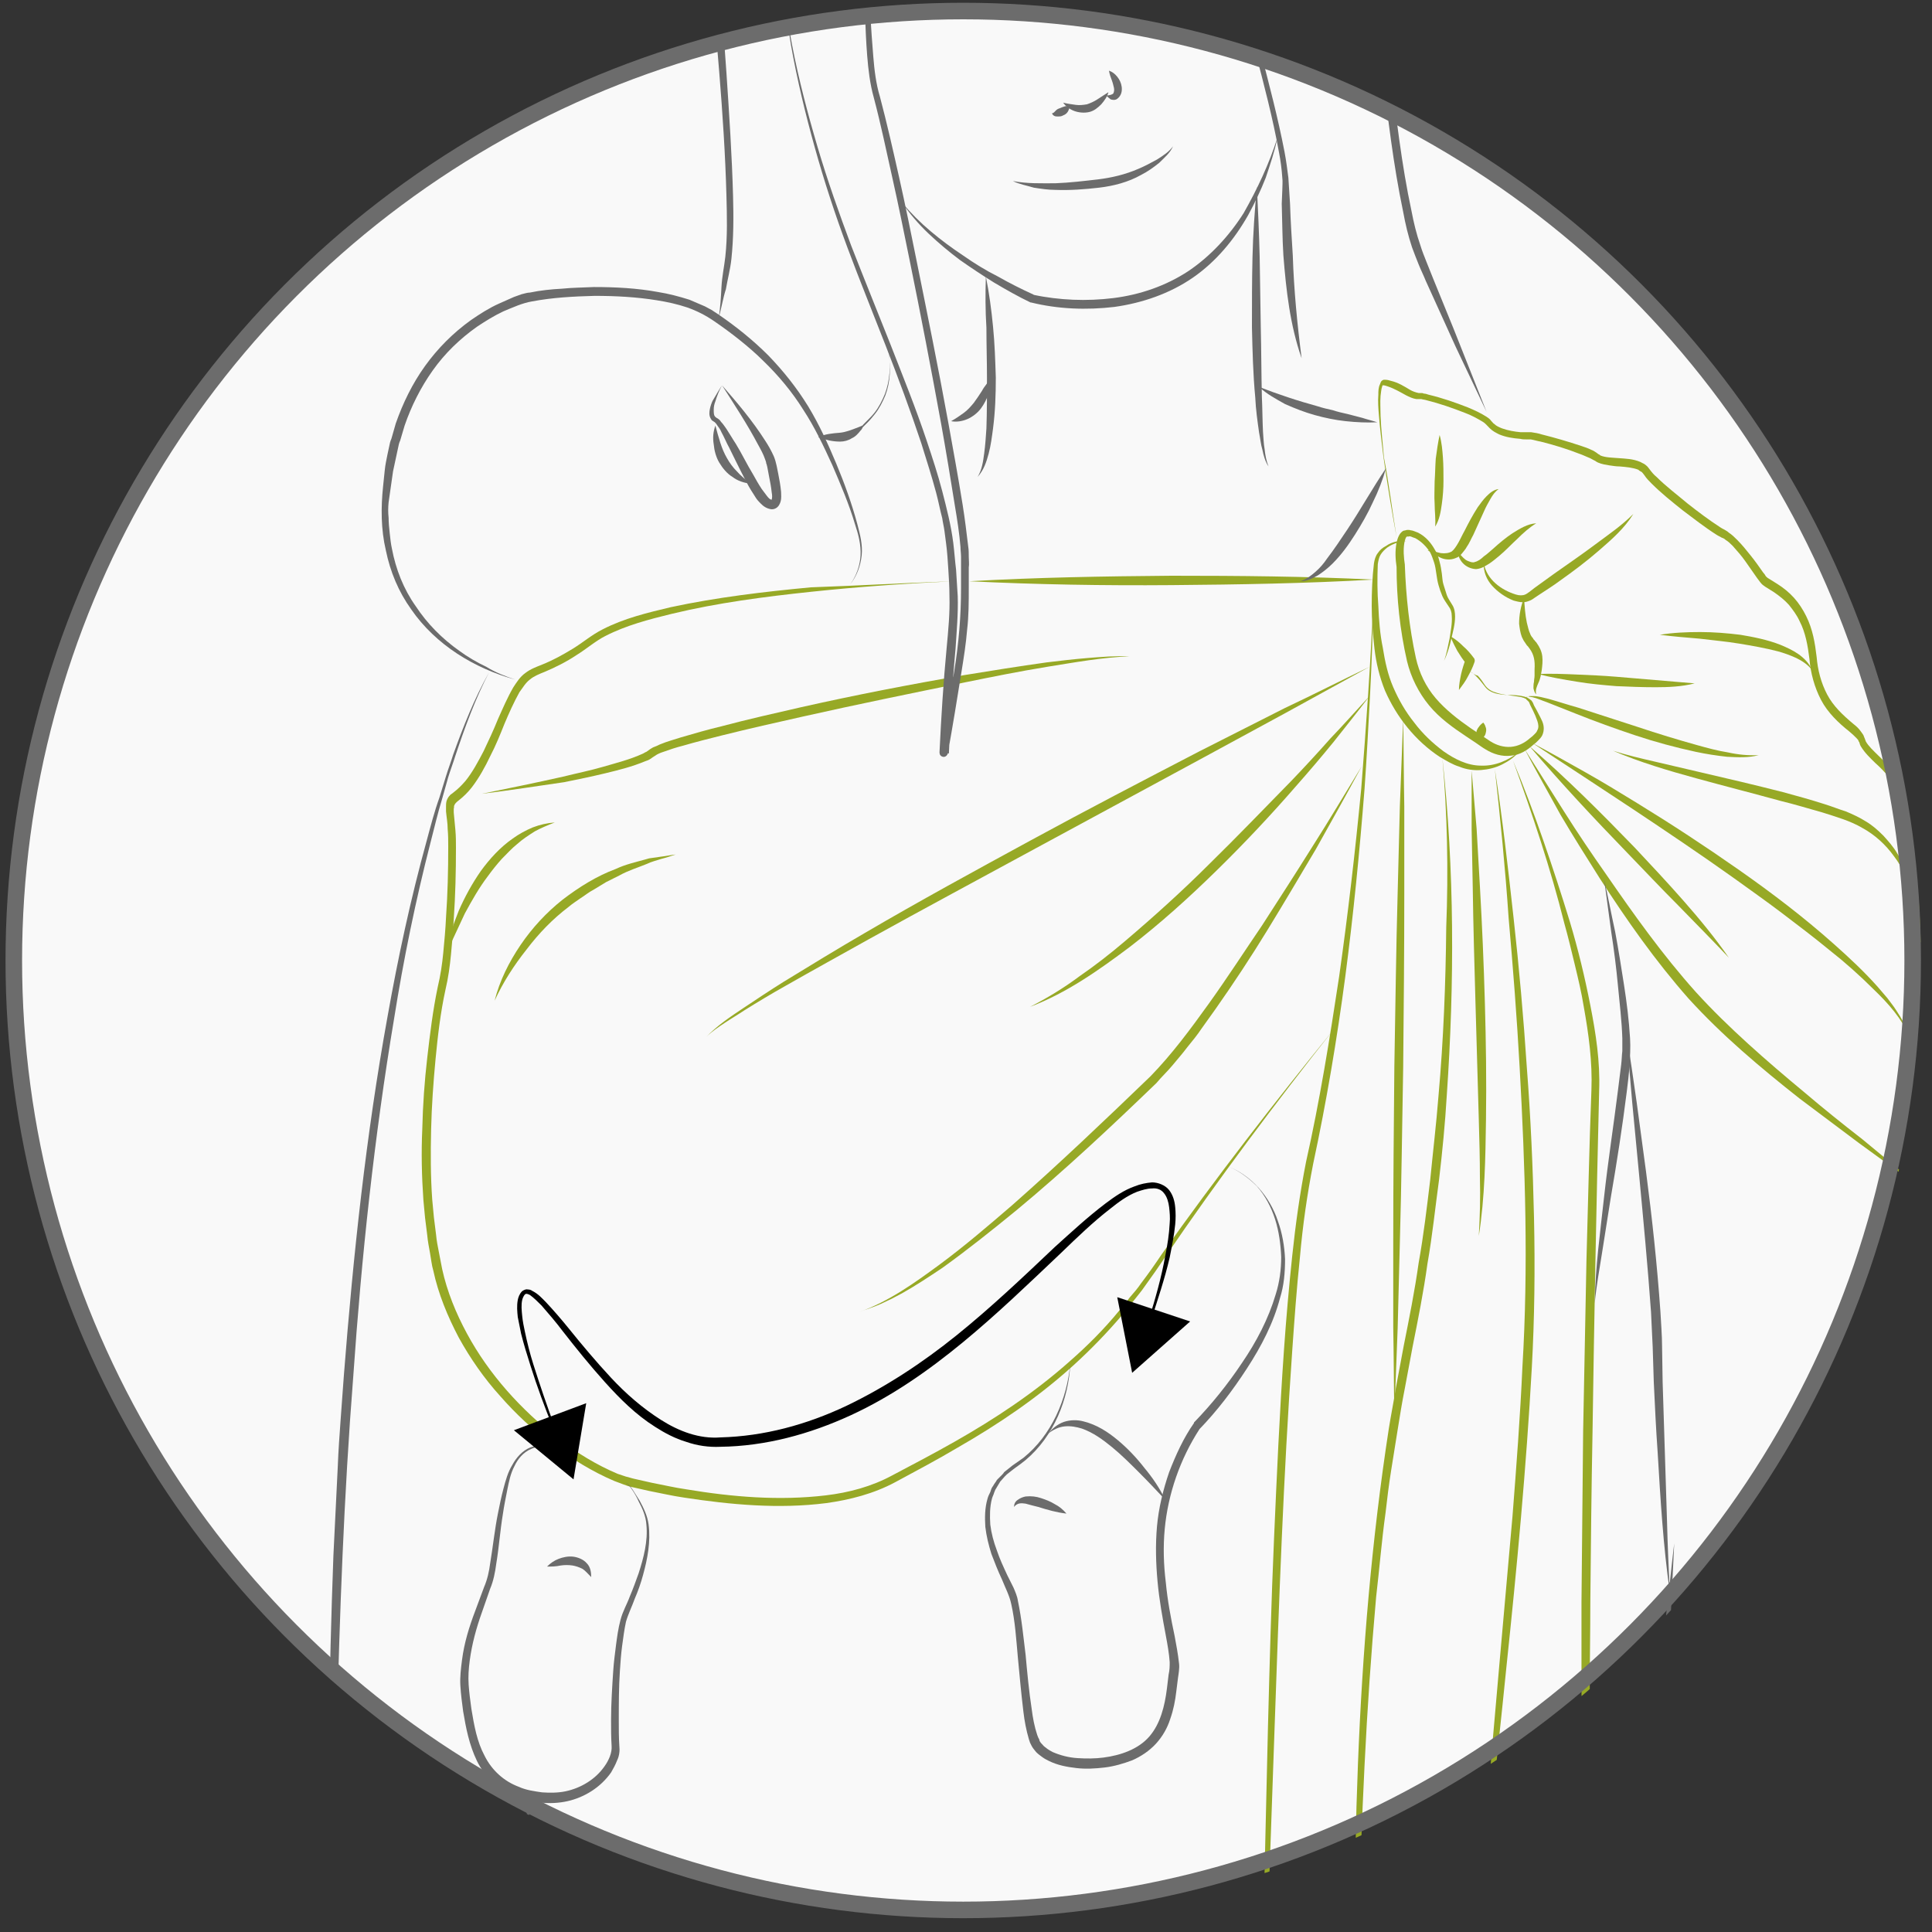 <svg enable-background="new 0 0 350 350" viewBox="0 0 350 350" xmlns="http://www.w3.org/2000/svg" xmlns:xlink="http://www.w3.org/1999/xlink"><rect x="0" y="0" width="350" height="350" fill="#333333" stroke="none"/><clipPath id="a"><circle cx="175" cy="175" r="173"/></clipPath><clipPath id="b"><circle cx="175" cy="175" r="173"/></clipPath><clipPath id="c"><circle cx="175" cy="175" r="173"/></clipPath><clipPath id="d"><circle cx="175" cy="175" r="173"/></clipPath><clipPath id="e"><circle cx="175" cy="175" r="173"/></clipPath><clipPath id="f"><circle cx="175" cy="175" r="173"/></clipPath><clipPath id="g"><circle cx="175" cy="175" r="173"/></clipPath><clipPath id="h"><circle cx="175" cy="175" r="173"/></clipPath><clipPath id="i"><circle cx="175" cy="175" r="173"/></clipPath><clipPath id="j"><circle cx="175" cy="175" r="173"/></clipPath><clipPath id="k"><circle cx="175" cy="175" r="173"/></clipPath><clipPath id="l"><circle cx="175" cy="175" r="173"/></clipPath><clipPath id="m"><circle cx="175" cy="175" r="173"/></clipPath><clipPath id="n"><circle cx="175" cy="175" r="173"/></clipPath><clipPath id="o"><circle cx="175" cy="175" r="173"/></clipPath><clipPath id="p"><circle cx="175" cy="175" r="173"/></clipPath><clipPath id="q"><circle cx="175" cy="175" r="173"/></clipPath><clipPath id="r"><circle cx="175" cy="175" r="173"/></clipPath><clipPath id="s"><circle cx="175" cy="175" r="173"/></clipPath><clipPath id="t"><circle cx="175" cy="175" r="173"/></clipPath><clipPath id="u"><circle cx="175" cy="175" r="173"/></clipPath><clipPath id="v"><circle cx="175" cy="175" r="173"/></clipPath><clipPath id="w"><circle cx="200.8" cy="178.1" r="173"/></clipPath><clipPath id="x"><circle cx="199.3" cy="172.8" r="173"/></clipPath><clipPath id="y"><circle cx="175" cy="175" r="173"/></clipPath><clipPath id="z"><circle cx="175" cy="175" r="173"/></clipPath><clipPath id="A"><circle cx="175" cy="175" r="173"/></clipPath><clipPath id="B"><circle cx="175" cy="175" r="173"/></clipPath><clipPath id="C"><circle cx="175" cy="175" r="173"/></clipPath><clipPath id="D"><circle cx="175" cy="175" r="173"/></clipPath><clipPath id="E"><circle cx="175" cy="175" r="173"/></clipPath><clipPath id="F"><circle cx="175" cy="175" r="173"/></clipPath><clipPath id="G"><circle cx="175" cy="175" r="173"/></clipPath><clipPath id="H"><circle cx="175" cy="175" r="173"/></clipPath><clipPath id="I"><circle cx="175" cy="175" r="173"/></clipPath><clipPath id="J"><circle cx="175" cy="175" r="173"/></clipPath><clipPath id="K"><circle cx="175" cy="175" r="173"/></clipPath><clipPath id="L"><circle cx="175" cy="175" r="173"/></clipPath><clipPath id="M"><circle cx="175" cy="175" r="173"/></clipPath><clipPath id="N"><circle cx="175" cy="175" r="173"/></clipPath><clipPath id="O"><circle cx="175" cy="175" r="173"/></clipPath><clipPath id="P"><circle cx="175" cy="175" r="173"/></clipPath><clipPath id="Q"><circle cx="175" cy="175" r="173"/></clipPath><clipPath id="R"><circle cx="175" cy="175" r="173"/></clipPath><clipPath id="S"><circle cx="175" cy="175" r="173"/></clipPath><clipPath id="T"><circle cx="175" cy="175" r="173"/></clipPath><clipPath id="U"><circle cx="175" cy="175" r="173"/></clipPath><clipPath id="V"><circle cx="175" cy="175" r="173"/></clipPath><clipPath id="W"><circle cx="175" cy="175" r="173"/></clipPath><clipPath id="X"><circle cx="175" cy="175" r="173"/></clipPath><clipPath id="Y"><circle cx="175" cy="175" r="173"/></clipPath><clipPath id="Z"><circle cx="175" cy="175" r="173"/></clipPath><clipPath id="aa"><circle cx="175" cy="175" r="173"/></clipPath><clipPath id="ab"><circle cx="175" cy="175" r="173"/></clipPath><clipPath id="ac"><circle cx="175" cy="175" r="173"/></clipPath><clipPath id="ad"><circle cx="175" cy="175" r="173"/></clipPath><clipPath id="ae"><circle cx="175" cy="175" r="173"/></clipPath><clipPath id="af"><circle cx="175" cy="175" r="173"/></clipPath><clipPath id="ag"><circle cx="175" cy="175" r="173"/></clipPath><clipPath id="ah"><circle cx="175" cy="175" r="173"/></clipPath><clipPath id="ai"><circle cx="175" cy="175" r="173"/></clipPath><clipPath id="aj"><circle cx="175" cy="175" r="173"/></clipPath><clipPath id="ak"><circle cx="175" cy="175" r="173"/></clipPath><clipPath id="al"><circle cx="175" cy="175" r="173"/></clipPath><clipPath id="am"><circle cx="175" cy="175" r="173"/></clipPath><clipPath id="an"><circle cx="175" cy="175" r="173"/></clipPath><clipPath id="ao"><circle cx="175" cy="175" r="173"/></clipPath><clipPath id="ap"><circle cx="175" cy="175" r="173"/></clipPath><clipPath id="aq"><circle cx="175" cy="175" r="173"/></clipPath><clipPath id="ar"><circle cx="175" cy="175" r="173"/></clipPath><clipPath id="as"><circle cx="175" cy="175" r="173"/></clipPath><clipPath id="at"><circle cx="175" cy="175" r="173"/></clipPath><circle cx="174" cy="174.3" fill="#f9f9f9" r="171.7"/><g clip-path="url(#a)"><path d="m87.3 143.8c4.9-1 9.8-2 14.7-3.1 2.4-.6 4.9-1.1 7.3-1.8s4.8-1.3 7-2.3c.3-.1.5-.3.8-.4.3-.2.4-.3.7-.5l.5-.3.5-.2c.3-.1.6-.3.9-.4 1.2-.5 2.4-.8 3.6-1.2 2.4-.7 4.8-1.4 7.3-2 4.9-1.3 9.8-2.4 14.6-3.5 9.8-2.2 19.6-4.1 29.5-5.8 4.9-.8 9.9-1.6 14.9-2.3 2.5-.3 5-.6 7.5-.8s5-.4 7.5-.3c-5 .2-9.9 1.1-14.9 1.9-4.9.8-9.9 1.8-14.8 2.8-9.8 2-19.6 4-29.4 6.2-4.9 1.1-9.8 2.2-14.6 3.4-2.4.6-4.8 1.2-7.2 1.9-1.2.3-2.4.7-3.5 1.1-.3.1-.6.2-.8.3l-.4.2-.3.2c-.2.1-.6.4-.9.6s-.6.3-.9.4c-2.4 1-4.8 1.6-7.3 2.2s-4.9 1.1-7.4 1.6c-4.9.7-9.9 1.5-14.9 2.1z" fill="#97a926"/></g><g clip-path="url(#b)"><path d="m178.2-4.7c-1.5-1.2-3.2-2.1-5-2.6-.9-.2-1.8-.3-2.7-.3s-1.8.1-2.7.3c-1.8.4-3.4 1.1-4.7 2.4s-2.1 3-2.6 4.8c-.1-1.9.5-4 1.8-5.6s3.3-2.6 5.2-3.1c1-.2 2-.3 3-.3 1 .1 2 .3 3 .6 2 .9 3.6 2.2 4.7 3.8z" fill="#6c6c6c"/></g><g clip-path="url(#c)"><path d="m165.1-.2c-.6-.1-1.2-.6-1.5-1.1-.3-.6-.5-1.1-.6-1.7-.1-.7 0-1.3.2-1.9s.5-1.1 1-1.5c.1.6.1 1.2.1 1.7s.1 1 .1 1.5l.3 1.5c.1.4.2.9.4 1.5z" fill="#6c6c6c"/></g><g clip-path="url(#d)"><path d="m170.8-8.2c.7.4 1.4 1 1.8 1.8.4.9.5 1.7.6 2.6v1.3s-.1.9-.3 1.4c-.1.2-.1.3-.3.5-.1.1-.1.2-.3.2-.1 0-.1.1-.2.1h-.1l-.6.1-1.2.2c-1.7.3-3.3.4-5 .5-.8.1-1.7.1-2.5.1h-.7c-.3 0-.5-.2-.7-.3-.3-.3-.6-.7-.7-1.1.3.3.6.6 1 .7.2.1.3.1.5.1l.3-.1.3-.1c.8-.2 1.6-.4 2.4-.5 1.6-.3 3.3-.5 4.9-.8l1.2-.2.6-.1h.1-.1c-.1 0-.1.1-.1.1s0 0 0-.1c.2-.5.3-1.4.4-2.2 0-.8.1-1.6-.1-2.3-.2-.6-.6-1.3-1.2-1.9z" fill="#6c6c6c"/></g><g clip-path="url(#e)"><path d="m199.3-9.3c.3-1.9 1.3-3.8 2.8-5.2.7-.7 1.6-1.3 2.5-1.8.9-.4 1.9-.7 2.9-1 2-.4 4.2-.3 6 .7 1.9.9 3.2 2.6 3.9 4.4-1.2-1.5-2.7-2.8-4.3-3.4-1.7-.6-3.5-.7-5.3-.3-.9.2-1.8.5-2.6.8-.8.4-1.6.8-2.3 1.4-1.5 1.2-2.7 2.7-3.6 4.4z" fill="#6c6c6c"/></g><g clip-path="url(#f)"><path d="m211.4-16.5c.6.2 1.1.6 1.5 1s.8 1 .9 1.6.2 1.2.1 1.8-.4 1.3-.9 1.6c0-.6-.1-1.1-.2-1.6s-.3-1-.4-1.5c-.1-.8-.6-1.8-1-2.9z" fill="#6c6c6c"/></g><g clip-path="url(#g)"><path d="m204.6-15.5c-.2.8-.3 1.6-.2 2.4.1.7.5 1.5.8 2.2.4.7.8 1.4 1.2 1.8 0 0 .1.1.1 0 0 0 0 0-.1 0h-.1.1l.6-.1 1.2-.3c1.6-.4 3.2-.8 4.8-1.2.8-.2 1.6-.4 2.4-.5h.3.3c.1 0 .3-.1.4-.3.2-.3.4-.7.6-1.1 0 .4-.1.9-.3 1.3-.1.2-.2.4-.5.6l-.6.2c-.8.3-1.5.6-2.3.9-1.6.6-3.1 1.1-4.8 1.5l-1.2.3-.6.1h-.1c-.1 0-.2 0-.2 0-.2 0-.3-.1-.4-.1-.2-.1-.3-.2-.4-.3-.4-.4-.6-.8-.8-1.2s-.4-.8-.5-1.2c-.3-.8-.5-1.6-.5-2.6 0-.9.3-1.7.8-2.4z" fill="#6c6c6c"/></g><g clip-path="url(#h)"><path d="m193.8 19.3c-.1.4-.2.7-.4 1s-.5.5-.8.6c-.3.2-.6.2-1 .2-.2 0-.4 0-.6-.1s-.4-.3-.4-.5c.2 0 .3-.1.4-.2s.2-.2.3-.3c.2-.2.4-.3.7-.4.2-.1.5-.2.8-.3.2-.1.6-.1 1 0z" fill="#6c6c6c"/></g><g clip-path="url(#i)"><path d="m192.6 18.6c.8.2 1.6.3 2.3.4s1.4 0 2-.1c.6-.2 1.3-.5 1.9-.9l2-1.3c-.2.8-.7 1.5-1.3 2.2-.6.6-1.3 1.2-2.2 1.4s-1.9.1-2.7-.2-1.5-.8-2-1.5z" fill="#6c6c6c"/></g><g clip-path="url(#j)"><path d="m200.4 17.3c.6 0 1.2-.2 1.3-.4s.2-.6.1-1-.2-.9-.4-1.4-.4-1.1-.5-1.7c.6.2 1.1.6 1.5 1.1s.7 1.1.8 1.8 0 1.6-.8 2.2c-.4.3-.9.2-1.2.1-.4-.3-.6-.5-.8-.7z" fill="#6c6c6c"/></g><g clip-path="url(#k)"><path d="m217.6-24c-1.1-.4-2.2-.6-3.4-.7-.6 0-1.2-.1-1.7 0s-1.1.2-1.6.4c-2.2.7-4.3 1.6-6.4 2.5s-4.3 1.8-6.5 2.5c-.6.2-1.1.4-1.7.5-.3.1-.6.1-.9.2-.2 0-.3 0-.5 0h-.3c-.1 0-.3-.1-.4-.1-.4-.2-.7-.5-.9-1s-.1-.9 0-1.3c.2-.7.5-1.3.9-1.8.1-.1.2-.2.4-.2 2.9-.7 5.7-1.3 8.6-1.8 1.4-.2 2.9-.5 4.4-.6s2.9-.3 4.4-.1c-1.5.1-2.9.4-4.3.7s-2.8.6-4.2 1c-2.8.7-5.6 1.4-8.4 2.2l.4-.2c-.3.4-.6.9-.6 1.3-.1.4 0 .5.3.7h.4s.5-.1.8-.2c.5-.1 1.1-.3 1.6-.5 2.2-.7 4.3-1.6 6.5-2.3 2.2-.8 4.4-1.6 6.7-2.1.6-.1 1.2-.3 1.8-.3s1.2.1 1.8.3c.7 0 1.8.4 2.8.9z" fill="#6c6c6c"/></g><g clip-path="url(#l)"><path d="m154.9-12.5c.7-.8 1.7-1.4 2.7-2 .5-.3 1-.5 1.6-.7s1.1-.2 1.7-.2c2.2-.1 4.4.2 6.6.3 2.2.2 4.4.4 6.5.6h1.6c.3 0 .5 0 .7-.1.1 0 .2 0 .2-.1.1-.1.1-.2.1-.3s-.1-.3-.2-.5c-.2-.3-.6-.7-.9-1l.4.1c-2.7 0-5.4 0-8.1.1-1.4 0-2.7.1-4.1.1-1.4.1-2.7.2-4 .5 1.3-.5 2.6-.8 4-1 1.3-.2 2.7-.4 4.1-.6 2.7-.3 5.4-.4 8.2-.5.2 0 .3 0 .4.1.5.4.9.8 1.3 1.4.2.3.3.7.4 1.1 0 .4-.1.9-.4 1.2-.1.1-.1.1-.2.3-.1.1-.3.2-.4.2-.2.1-.4.1-.6.2-.3.1-.6.1-.9.1-.6 0-1.1 0-1.7-.1-2.2-.1-4.4-.5-6.6-.7-2.2-.3-4.3-.6-6.5-.8-.5 0-1.1 0-1.6 0-.5.1-1 .3-1.5.5-.9.6-1.9 1.1-2.8 1.8z" fill="#6c6c6c"/></g><g clip-path="url(#m)"><path d="m183.5 32.8c2.6.5 5.1.4 7.7.4 2.6-.1 5.1-.4 7.7-.7 2.5-.3 5-.9 7.3-1.9 1.2-.5 2.3-1.1 3.4-1.7 1.1-.7 2.2-1.4 2.9-2.4-.5 1.2-1.6 2.1-2.5 3-1 .8-2.1 1.6-3.3 2.2-2.3 1.3-5 2-7.6 2.3s-5.2.5-7.9.4c-1.3 0-2.6-.2-3.9-.4-1.3-.4-2.6-.6-3.8-1.2z" fill="#6c6c6c"/></g><g clip-path="url(#n)"><path d="m178.9-88.3c-2.8 4.1-4.3 9.4-3.3 14.3.5 2.5 1.7 4.7 3.1 6.8.7 1.1 1.4 2.1 1.8 3.3.2.6.3 1.3.2 2s-.4 1.3-.8 1.8c-.8 1.1-2 1.8-3.2 2.2s-2.5.7-3.7.9c-2.5.5-4.9 1-7.1 2.1-.6.2-1 .6-1.6.9-.5.4-.9.8-1.4 1.2-.4.5-.8.9-1.1 1.4l-.5.8c-.2.3-.2.5-.4.8-.8 2.3-1.2 4.8-1.6 7.3-.7 5-1.1 10-1.3 15-.3 5-.4 10-.5 15.1 0 5 0 10 .2 15.1.1 2.5.3 5 .5 7.5s.5 5 1.2 7.3c1.3 4.9 2.4 9.8 3.5 14.7s2.1 9.8 3.1 14.8c2 9.9 4 19.7 5.8 29.6.9 5 1.8 9.9 2.6 14.9.4 2.5.7 5 1 7.5.1.6.1 1.3.1 1.9s.1 1.3 0 1.9v3.7c0 2.5 0 5.1-.3 7.6-.2 2.5-.6 5-1 7.5-.8 5-1.6 9.9-2.5 14.9-.1.4-.5.7-.9.6s-.6-.4-.6-.8c.3-6.3.7-12.7 1.3-19 .3-3.2.6-6.3.5-9.4 0-1.6-.1-3.1-.2-4.7s-.2-3.2-.4-4.7c-.1-.8-.2-1.5-.3-2.3s-.3-1.5-.4-2.3c-.4-1.5-.7-3.1-1.1-4.6-.8-3-1.8-6.1-2.7-9-2-6-4.2-11.9-6.5-17.8s-4.7-11.8-6.9-17.7-4.2-12-5.9-18.1-3.2-12.3-4.3-18.5c-.5-3.1-1-6.3-1.3-9.4-.3-3.2-.4-6.3-.1-9.5-.3 3.2-.1 6.3.2 9.5.3 3.1.8 6.3 1.4 9.4 1.2 6.2 2.8 12.3 4.6 18.4s3.9 12 6.1 17.9c2.3 5.9 4.7 11.8 7 17.6 2.3 5.9 4.7 11.8 6.7 17.8 1 3 2 6 2.8 9.1s1.6 6.2 2 9.4c.2 1.6.3 3.2.5 4.8.1 1.6.2 3.2.3 4.8.1 3.2-.2 6.4-.4 9.6-.6 6.3-.9 12.6-1.2 18.9l-1.5-.2c.9-5 1.7-9.9 2.5-14.9.4-2.5.7-5 .9-7.4.2-2.5.3-4.9.3-7.5 0-1.3 0-2.5 0-3.8 0-.6 0-1.2 0-1.8s-.1-1.2-.1-1.8c-.2-2.5-.6-5-1-7.4-.8-5-1.6-9.9-2.5-14.9-1.8-9.9-3.7-19.8-5.7-29.6-1-4.9-2-9.9-3.1-14.8s-2.1-9.8-3.4-14.7c-.7-2.5-1-5.1-1.2-7.6s-.3-5-.4-7.6c-.2-5-.2-10.1-.1-15.1s.3-10.1.6-15.1.7-10.1 1.5-15.1c.4-2.5.8-5 1.7-7.4.1-.3.2-.6.4-.9l.5-.8c.3-.6.8-1 1.2-1.5.5-.5 1-.9 1.5-1.3.6-.3 1.1-.7 1.7-1 2.3-1.1 4.9-1.6 7.3-2 1.2-.2 2.5-.4 3.6-.8 1.2-.4 2.3-1 3-1.9.7-1 .9-2.2.5-3.4s-1.1-2.2-1.7-3.3c-1.3-2.1-2.6-4.4-3-6.9-.9-5 .7-10.2 3.5-14.3z" fill="#6c6c6c"/></g><g clip-path="url(#o)"><path d="m231.4 25c-.5 2.5-1.3 4.8-2.1 7.2-.9 2.3-2 4.6-3.2 6.8-2.5 4.4-5.8 8.4-10 11.3s-9.2 4.6-14.2 5.3c-5.1.6-10.2.4-15.1-.8h-.1c-2.3-1.1-4.4-2.3-6.6-3.6-2.1-1.3-4.2-2.7-6.2-4.1-2-1.5-3.9-3.1-5.7-4.8s-3.4-3.6-4.8-5.6c1.6 1.9 3.3 3.6 5.2 5.2s3.8 3 5.9 4.4c2 1.4 4.1 2.7 6.3 3.8 2.1 1.2 4.3 2.3 6.5 3.3h-.1c2.3.5 4.8.8 7.2.9s4.9 0 7.3-.3c4.8-.6 9.5-2.2 13.6-4.9 4-2.7 7.4-6.4 10-10.5 2.5-4.4 4.6-8.9 6.1-13.6z" fill="#6c6c6c"/></g><g clip-path="url(#p)"><path d="m235.8 64.9c-2.1-6-2.8-12.3-3.3-18.6-.2-3.1-.2-6.3-.3-9.4l.1-2.4c0-.8.1-1.6 0-2.3-.1-1.5-.3-3.1-.6-4.6-1.1-6.1-2.7-12.2-4.3-18.3s-3.3-12.1-5-18.2c-3.5-12.1-7-24.1-11.1-36-.5-1.5-1-3-1.6-4.4s-1.5-2.8-2.3-4c-1.8-2.5-3.8-5-6.5-6.7-.7-.4-1.4-.8-2.1-.9-.7-.2-1.6-.2-2.2.2-1.4.7-3.1.8-4.6.8-3.1-.1-6.3-.6-9.3-1.3 3.1.7 6.2 1.1 9.3 1.2 1.5 0 3.2-.1 4.5-.8.7-.4 1.6-.4 2.4-.2s1.5.5 2.2.9c2.7 1.7 4.8 4.2 6.6 6.7.9 1.3 1.8 2.6 2.4 4.1s1.2 2.9 1.7 4.4c4.2 11.9 7.8 23.9 11.4 35.9 1.8 6 3.5 12.1 5.1 18.1 1.6 6.1 3.2 12.2 4.4 18.4.3 1.6.5 3.1.7 4.7l.3 4.7c.1 3.1.3 6.3.5 9.4.2 6.2.8 12.4 1.6 18.6z" fill="#6c6c6c"/></g><g clip-path="url(#q)"><path d="m130.2 57.6c.3-1.9.4-3.7.5-5.6s.5-3.7.7-5.5c.4-3.7.3-7.4.2-11.1-.2-7.4-.7-14.9-1.3-22.3s-1.3-14.9-1.9-22.3c-.7-7.4-1.4-14.9-1.9-22.3-.1-1.9-.2-3.7-.1-5.7.1-1.9.4-3.8.8-5.6.8-3.7 1.9-7.3 3.1-10.8 2.6-7.1 5.8-13.9 9.9-20.2 2.1-3.2 4.3-6.2 7-8.9 2.6-2.8 5.7-5.1 9.1-6.9s7.1-3 10.8-3.6c3.8-.6 7.6-.7 11.4-.1l-.5.1c2.1-1.1 4.2-1.7 6.4-2.2 2.2-.4 4.5-.6 6.7-.3 1.1.2 2.2.4 3.3.8s2.1.9 3.1 1.5c1.9 1.1 3.8 2.3 5.6 3.5 3.6 2.5 7 5.2 10.4 8 3.3 2.9 6.5 5.9 9.3 9.4.7.9 1.3 1.8 1.9 2.8l1.6 2.8 3.4 5.6c2.2 3.7 4.4 7.5 6.6 11.3 2.1 3.8 4.2 7.6 6.2 11.5 1.9 3.9 3.8 7.9 5.2 12.1.3 1.1.6 2.1.8 3.2.1.5.2 1.1.2 1.7l.1 1.6.5 6.5c.4 4.3.7 8.6 1.2 13 .8 8.6 1.8 17.3 3 25.8.6 4.3 1.3 8.6 2.2 12.8.4 2.1.9 4.2 1.6 6.2.3 1 .7 2 1.1 3l1.2 3c1.6 4 3.3 8 4.9 12.1l4.8 12.1-5.6-11.8c-1.8-4-3.6-7.9-5.4-11.9-.4-1-.9-2-1.3-3s-.8-2-1.2-3.1c-.7-2.1-1.2-4.2-1.6-6.4-.9-4.3-1.6-8.6-2.2-12.9-1.2-8.6-2.2-17.3-3.1-25.9-.4-4.3-.8-8.7-1.2-13l-.5-6.5-.1-1.6c-.1-.5-.1-1-.2-1.5-.2-1-.5-2-.8-3.1-1.3-4.1-3.2-8-5.1-11.8-2-3.9-4-7.7-6.2-11.4-2.1-3.8-4.4-7.5-6.6-11.2l-3.4-5.6-1.7-2.8c-.5-.9-1.1-1.8-1.8-2.6-2.6-3.3-5.8-6.3-9-9.1-3.3-2.8-6.7-5.5-10.2-8-1.8-1.2-3.6-2.4-5.4-3.4-.9-.5-1.8-1-2.8-1.3-1-.4-2-.6-3-.7-4.1-.6-8.4.4-12.1 2.3-.2.1-.4.1-.5.1-3.5-.6-7.3-.5-10.9.1s-7.1 1.7-10.3 3.4c-6.5 3.3-11.5 9.1-15.5 15.3s-7.2 13-9.8 19.9c-1.3 3.5-2.3 7-3.1 10.6-.4 1.8-.7 3.6-.8 5.4s0 3.7.1 5.5c1 14.9 2.6 29.7 3.6 44.6.5 7.5 1 14.9 1.2 22.4.1 3.7.1 7.5-.3 11.3-.2 1.9-.7 3.7-1 5.5-.5 1.5-.8 3.4-1.3 5.2z" fill="#6c6c6c"/></g><g clip-path="url(#r)"><path d="m158.5 56.5c1.3 2.3 2.1 4.8 2.5 7.4s.3 5.3-.6 7.7c-.5 1.2-1.1 2.4-1.9 3.4-.4.5-.8 1-1.3 1.5l-.7.7-.2.2-.1.2c-.1.2-.2.3-.3.4-.4.5-.9 1.1-1.6 1.4-.6.4-1.4.6-2.1.6-1.4 0-2.6-.3-4-.8 1.3-.6 2.7-.7 3.9-.8 1.1-.1 2.1-.5 3.4-1 .2-.1.3-.1.5-.2l.2-.1c.1 0 .1-.1.2-.2l.7-.7c.5-.5.9-.9 1.3-1.4.8-1 1.4-2.2 1.9-3.4.9-2.4 1.1-5.1.7-7.7-.5-2.4-1.3-4.9-2.5-7.2z" fill="#6c6c6c"/></g><g clip-path="url(#s)"><path d="m178.6 50.1c.6 3 1 6 1.3 9.1.3 3 .4 6.1.5 9.2 0 3.1-.1 6.1-.5 9.2-.2 1.5-.4 3.1-.8 4.6s-.9 3-2 4.2c.8-1.3 1-2.8 1.2-4.3s.3-3 .4-4.5c.1-3 .1-6.1.1-9.1s-.1-6.1-.1-9.1c-.2-3.2-.2-6.2-.1-9.3z" fill="#6c6c6c"/></g><g clip-path="url(#t)"><path d="m227.7 33.8c.2 4.2.4 8.5.5 12.7l.2 12.7c.1 4.2.1 8.5.2 12.7.1 2.1.1 4.2.2 6.3.1 1.1.1 2.1.3 3.2.1 1 .3 2.1.7 3.1-.6-.9-.9-2-1.1-3-.3-1-.4-2.1-.6-3.1-.3-2.1-.6-4.2-.7-6.4-.4-4.2-.5-8.5-.6-12.7 0-4.3 0-8.5.1-12.7.1-4.3.4-8.5.8-12.8z" fill="#6c6c6c"/></g><path clip-path="url(#u)" d="m163.2-6.5.5 3.3 1.2 3.4 6.8-.9 1.2-2.5-1.2-4.9-4.8.4z" fill="#6c6c6c"/><path clip-path="url(#v)" d="m203.9-14.7.7 4.1 1.8 3.1 6.5-2.1.7-2.6-2-4.7-4.7 1.3z" fill="#6c6c6c"/><ellipse clip-path="url(#w)" cx="210.9" cy="-14.1" fill="#fff" rx="1.5" ry=".8" transform="matrix(.991 -.135 .135 .991 3.821 28.28)"/><ellipse clip-path="url(#x)" cx="170.7" cy="-5.5" fill="#fff" rx="1.5" ry=".8" transform="matrix(.991 -.135 .135 .991 2.297 22.944)"/><g clip-path="url(#y)"><path d="m93.3 123.1c-3.7-1-7.3-2.6-10.5-4.7s-6.1-4.8-8.3-8c-2.3-3.2-3.8-6.8-4.6-10.7-.9-3.8-.9-7.8-.5-11.6l.3-2.9c.1-1 .3-1.9.5-2.9l.3-1.4c.1-.5.2-1 .4-1.4l.8-2.8c1.3-3.7 3-7.2 5.3-10.4s5.1-6 8.3-8.3c1.6-1.1 3.3-2.2 5.1-3 .9-.4 1.8-.8 2.7-1.2.5-.2.9-.3 1.4-.5.5-.1 1-.3 1.5-.3 1.9-.4 3.9-.6 5.8-.7 1.9-.2 3.9-.2 5.8-.3 3.9 0 7.8.2 11.6.9 1.9.3 3.8.8 5.7 1.4l1.4.6c.5.2.9.4 1.4.6l1.3.7c.4.3.8.5 1.2.8 3.2 2.2 6.2 4.6 9 7.4 2.7 2.8 5.1 5.8 7.2 9.2 2 3.3 3.6 6.8 5.1 10.4s2.8 7.2 3.8 10.9c.5 1.9 1 3.8.8 5.7s-.9 3.8-2.1 5.3c1.1-1.5 1.8-3.4 1.9-5.3s-.4-3.8-1-5.6c-1.1-3.7-2.6-7.2-4.1-10.7-1.6-3.5-3.2-6.9-5.3-10.1-2-3.2-4.5-6.2-7.2-8.8-1.3-1.3-2.8-2.6-4.3-3.8s-3-2.3-4.6-3.4-3.2-1.9-4.9-2.5c-1.8-.6-3.6-1-5.5-1.3-3.7-.6-7.5-.8-11.3-.8-3.8.1-7.6.3-11.3 1-1.8.3-3.5 1.1-5.2 1.8-1.7.8-3.3 1.8-4.8 2.8-3.1 2.2-5.8 4.8-8 7.9s-3.9 6.5-5.1 10l-.8 2.7c-.2.4-.3.9-.4 1.4l-.3 1.4c-.2.9-.4 1.8-.6 2.8l-.4 2.8-.2 1.4-.2 1.4c-.1.9-.1 1.9 0 2.8 0 .9.1 1.9.2 2.8s.2 1.9.4 2.8c.7 3.7 2.1 7.3 4.3 10.4 2.1 3.2 4.8 5.9 7.9 8.1 1.5 1.1 3.2 2.1 4.9 2.9 1.6 1 3.4 1.7 5.2 2.3z" fill="#6c6c6c"/></g><g clip-path="url(#z)"><path d="m130.8 69.8c2.8 3.2 5.5 6.4 7.8 10 .6.9 1.1 1.8 1.6 2.9.2.5.4 1.2.5 1.7l.3 1.5c.2 1 .4 2.1.5 3.2 0 .6.1 1.1-.1 1.8-.1.3-.3.9-.9 1.2s-1.1.1-1.4 0c-.8-.3-1.2-.8-1.6-1.2s-.7-.9-1-1.4c-.6-.9-1.1-1.8-1.6-2.8-1-1.9-1.9-3.8-2.8-5.6-.5-.9-.9-1.9-1.4-2.8-.2-.5-.5-.9-.8-1.3-.1-.2-.3-.4-.4-.5l-.3-.2c-.2-.1-.3-.2-.4-.4-.4-.6-.3-1.3-.2-1.8s.3-1.1.5-1.5c.6-1 1.1-1.9 1.7-2.8zm0 0c-.5.9-.9 1.9-1.2 2.9-.2.5-.3 1-.3 1.5s0 1 .2 1.2c0 .1.1.1.2.2l.1.1.2.1c.3.2.5.4.6.6.4.4.7.9 1 1.3.6.9 1.1 1.8 1.7 2.7 1.1 1.8 2 3.7 3.1 5.5.5.9 1 1.8 1.6 2.7.3.4.6.8.9 1.2s.6.7.8.7c.2.1.2 0 .1.1s0 .1 0-.1c.1-.3.1-.8 0-1.3-.1-1-.3-2-.5-3l-.3-1.6-.1-.4c0-.1-.1-.2-.1-.3 0-.2-.1-.4-.2-.7-.3-.9-.8-1.8-1.3-2.7-1.9-3.6-4.2-7.1-6.5-10.7z" fill="#6c6c6c"/></g><g clip-path="url(#A)"><path d="m129.6 77.1c.6 2.2 1.1 4.2 2.1 5.9.5.9 1.1 1.7 1.8 2.4.7.8 1.5 1.4 2.4 2.2-1.1-.1-2.3-.5-3.2-1.2-1-.6-1.8-1.6-2.4-2.6s-.9-2.2-1-3.3c-.2-1.2-.1-2.3.3-3.4z" fill="#6c6c6c"/></g><g clip-path="url(#B)"><path d="m175.6 105.3c12.2-.7 24.4-.9 36.6-1 12.2 0 24.4.1 36.6.7-12.2.7-24.4.9-36.6 1s-24.4-.1-36.6-.7z" fill="#97a926"/></g><g clip-path="url(#C)"><path d="m172.6 105.3c-8.5.4-17.1 1-25.6 1.9s-17 2-25.3 4c-4.1 1-8.3 2.1-12 4-1.8.9-3.5 2.4-5.3 3.5-1.8 1.2-3.8 2.2-5.7 3-1 .4-2 .8-2.7 1.4-.8.6-1.3 1.5-1.9 2.3-1 1.8-1.9 3.8-2.7 5.7-.8 2-1.6 4-2.6 5.9-.9 1.9-2 3.9-3.3 5.6-.7.9-1.5 1.7-2.4 2.4-.4.3-.7.6-.8.9-.1.1 0 .4-.1.6v.7c.1 1 .2 2.1.3 3.2s.1 2.2.1 3.2c0 4.3-.1 8.6-.4 12.9-.1 2.1-.3 4.3-.5 6.4s-.5 4.3-1 6.4c-.9 4.1-1.4 8.4-1.8 12.6s-.7 8.5-.8 12.7c-.1 4.3-.1 8.5.2 12.7l.3 3.2.4 3.2c.1 1.1.3 2.1.5 3.1s.4 2.1.6 3.1c.9 4.1 2.5 8 4.5 11.7 4 7.4 9.8 13.8 16.5 19 3.4 2.6 7 4.8 10.8 6.4l1.5.5c.5.1 1 .3 1.5.4l3.1.7c2.1.4 4.2.9 6.3 1.2 8.4 1.4 16.9 2.1 25.3 1.1 4.2-.5 8.3-1.6 12-3.6 3.8-2 7.6-4 11.3-6.1 7.4-4.2 14.5-8.9 20.9-14.6 3.2-2.8 6.2-5.8 8.9-9.1.7-.8 1.3-1.6 2-2.5.7-.8 1.4-1.6 2-2.5 1.3-1.7 2.5-3.4 3.7-5.2 9.9-14 20.4-27.5 31.2-40.8-10.6 13.4-20.9 27.1-30.5 41.2-1.2 1.8-2.4 3.5-3.7 5.3-.6.9-1.3 1.7-2 2.6-.7.8-1.3 1.7-2 2.5-2.8 3.3-5.8 6.4-9 9.3-6.4 5.8-13.5 10.6-21 14.9-3.7 2.2-7.5 4.2-11.2 6.2-3.9 2.1-8.2 3.2-12.5 3.8-8.6 1.1-17.3.3-25.8-1-2.1-.3-4.2-.8-6.3-1.2l-3.1-.7c-.5-.1-1.1-.3-1.6-.5l-1.6-.6c-4-1.7-7.7-4-11.2-6.6s-6.7-5.6-9.5-8.8c-2.9-3.2-5.4-6.8-7.5-10.6-2-3.8-3.7-7.9-4.6-12.1-.3-1-.4-2.1-.6-3.2s-.4-2.1-.5-3.2l-.4-3.2-.3-3.2c-.3-4.3-.4-8.6-.2-12.9.1-4.3.4-8.6.9-12.9s1-8.5 1.9-12.8c.5-2.1.8-4.1 1-6.2s.4-4.2.5-6.4c.3-4.3.4-8.5.4-12.8 0-1.1 0-2.1-.1-3.2 0-1.1-.2-2.1-.3-3.2v-.9c0-.3 0-.6.1-1 .1-.3.3-.7.5-.9.2-.3.5-.4.7-.6.8-.6 1.5-1.3 2.2-2.1 1.3-1.6 2.3-3.5 3.3-5.4.9-1.9 1.8-3.8 2.6-5.8.9-2 1.7-3.9 2.8-5.8.6-.9 1.2-1.9 2.2-2.6.9-.7 2-1.1 3-1.5 2-.8 3.8-1.8 5.6-2.9s3.4-2.5 5.4-3.5c3.9-2 8.1-3 12.3-4 8.4-1.8 16.9-2.8 25.4-3.6 8.6-.3 17.1-.8 25.7-1.1z" fill="#97a926"/></g><g clip-path="url(#D)"><path d="m246.7 138.8c-2.7 5-5.5 10-8.3 15-2.9 4.9-5.8 9.8-8.8 14.7s-6.1 9.6-9.4 14.3l-2.5 3.5c-.8 1.2-1.7 2.3-2.6 3.4-.9 1.2-1.8 2.2-2.7 3.3s-2 2.1-2.9 3.2c-8.2 7.9-16.5 15.7-25.3 23-4.4 3.6-8.9 7.2-13.5 10.5-2.4 1.6-4.8 3.2-7.3 4.6l-1.9 1c-.6.3-1.3.6-1.9.9-1.3.6-2.7 1-4 1.5 5.4-1.9 10.1-5.3 14.6-8.6 4.6-3.4 8.9-7.1 13.2-10.8 8.5-7.5 16.8-15.4 25-23.3 3.9-4 7.3-8.6 10.6-13.2s6.4-9.4 9.6-14.1c3.1-4.8 6.2-9.6 9.2-14.4 3-4.7 5.9-9.6 8.9-14.5z" fill="#97a926"/></g><g clip-path="url(#E)"><path d="m248.1 120.8-15.1 8.3-15.1 8.2-30.3 16.4c-10.1 5.5-20.2 10.9-30.3 16.5-5 2.8-10.1 5.6-15 8.4-2.5 1.4-5 2.9-7.4 4.4-1.2.8-2.4 1.5-3.6 2.3s-2.4 1.6-3.4 2.6c2-2.1 4.4-3.7 6.8-5.3s4.8-3.2 7.2-4.7c4.9-3 9.8-6 14.8-8.9 9.9-5.8 20-11.3 30.1-16.8s20.3-10.8 30.5-16.1l15.4-7.8c5.1-2.4 10.2-5 15.4-7.5z" fill="#97a926"/></g><g clip-path="url(#F)"><path d="m89.6 181.3c.9-3.6 2.6-7 4.7-10.1s4.7-5.9 7.6-8.2c3-2.3 6.2-4.3 9.7-5.6 1.7-.8 3.5-1.2 5.3-1.7l.7-.2.7-.1 1.4-.2c.9-.1 1.8-.3 2.7-.4-.9.3-1.8.6-2.6.8-.9.3-1.8.5-2.6.9-1.7.7-3.4 1.2-5 2.1-.8.4-1.6.8-2.4 1.2l-2.3 1.4c-.8.4-1.5 1-2.3 1.5-.7.5-1.5 1-2.2 1.6-2.9 2.2-5.4 4.8-7.6 7.7-2.3 2.9-4.3 6-5.8 9.3z" fill="#97a926"/></g><g clip-path="url(#G)"><path d="m80.8 172.8c.4-2.7 1.3-5.3 2.3-7.8 1.1-2.5 2.4-4.9 4-7.2 1.6-2.2 3.5-4.3 5.8-5.9 1.1-.8 2.4-1.5 3.6-2 1.3-.5 2.6-.8 4-.9-1.3.5-2.5 1-3.6 1.6-1.1.7-2.2 1.4-3.2 2.3-1 .8-1.9 1.8-2.8 2.7-.9 1-1.7 2-2.5 3.1-1.6 2.1-2.9 4.4-4.2 6.8-1.1 2.4-2.3 4.9-3.4 7.3z" fill="#97a926"/></g><g clip-path="url(#H)"><path d="m248.1 126.1c-2.1 2.8-4.3 5.5-6.5 8.3-2.2 2.7-4.5 5.4-6.8 8-4.6 5.3-9.4 10.4-14.4 15.3s-10.2 9.6-15.8 13.9c-5.6 4.2-11.4 8.3-18 10.8 3.1-1.6 6.1-3.4 8.9-5.5 2.9-2 5.6-4.1 8.3-6.4 5.3-4.5 10.5-9.2 15.4-14.1 5-4.9 9.8-9.9 14.7-14.9 2.4-2.5 4.8-5.1 7.1-7.7 2.4-2.5 4.7-5.1 7.1-7.7z" fill="#97a926"/></g><g clip-path="url(#I)"><path d="m248.8 108.7c-.1 5.7-.3 11.4-.6 17.1s-.6 11.4-1 17.1c-.9 11.4-2 22.7-3.5 34.1-1.5 11.3-3.4 22.6-5.8 33.8-1.1 5.6-1.9 11.2-2.4 16.9-.6 5.7-1 11.3-1.4 17-1.6 22.7-2.4 45.6-3.2 68.4l-1.2 34.2c-.1 1.4-.1 2.9-.3 4.3l-.4 4.3-.8 8.5-1.6 17 1.2-17.1.6-8.5.3-4.3c.1-1.4.1-2.8.2-4.3l.8-34.2c.3-11.4.6-22.8 1.1-34.2s1-22.8 1.8-34.2c.4-5.7.9-11.4 1.5-17.1s1.4-11.4 2.5-17c2.5-11.1 4.3-22.4 6-33.6 1.6-11.3 2.9-22.6 4-34 .9-11.4 1.7-22.8 2.2-34.2z" fill="#97a926"/></g><g clip-path="url(#J)"><path d="m274.1 137.8c2 4.8 3.8 9.6 5.5 14.5s3.3 9.8 4.8 14.7c1.5 5 2.7 10 3.7 15.1s1.8 10.2 1.6 15.5c-.5 20.6-.9 41.2-1.2 61.9-.2 10.3-.3 20.6-.4 30.9 0 5.2-.1 10.3-.1 15.5s0 10.3.4 15.4l1.8 30.9 1.6 30.9-2.5-30.9-2.3-30.9c-.4-5.2-.5-10.4-.5-15.5 0-5.2 0-10.3 0-15.5.1-10.3.2-20.6.3-31l.6-30.9c.3-10.3.5-20.6.9-30.9.2-5.1-.5-10.2-1.4-15.2-.4-2.5-1-5-1.6-7.5s-1.2-5-1.9-7.5c-2.5-10-5.8-19.8-9.3-29.5z" fill="#97a926"/></g><g clip-path="url(#K)"><path d="m270.8 139.3c1.4 9 2.4 18 3.4 27s1.8 18 2.4 27.1c.7 9 1.1 18.1 1.3 27.2s.1 18.2-.4 27.2c-1 18.1-2.7 36.2-4.6 54.2-.9 9-1.9 18-2.8 27s-1.8 18-1.9 27.1c-.2-4.5 0-9.1.2-13.6s.5-9 .9-13.6c.7-9 1.5-18.1 2.3-27.1s1.6-18 2.4-27.1c.7-9 1.4-18.1 1.8-27.1 1.1-18.1.5-36.2-.5-54.2-.5-9-1.2-18.1-2-27.1-.6-8.9-1.5-18-2.5-27z" fill="#97a926"/></g><g clip-path="url(#L)"><path d="m261.3 137.3c2.2 20.3 2.2 40.8.8 61.1-.3 5.1-.8 10.2-1.4 15.3-.7 5.1-1.2 10.1-2.1 15.2-.7 5.1-1.7 10.1-2.7 15.1l-1.4 7.5c-.5 2.5-.9 5-1.3 7.5l-1.2 7.5c-.4 2.5-.7 5-1 7.6-.7 5-1.1 10.1-1.7 15.2-.9 10.1-1.6 20.3-2.1 30.5s-.9 20.4-1 30.5c-.2 10.2-.2 20.4 0 30.6-1-20.4-1-40.8-.2-61.2s2.5-40.8 5.6-60.9c.4-2.5.9-5 1.3-7.5l1.4-7.5c1-5 2-10 2.7-15 .9-5 1.5-10.1 2.1-15.1.5-5.1 1.1-10.1 1.5-15.2.9-10.1 1.3-20.3 1.4-30.5.4-10.3.2-20.5-.7-30.7z" fill="#97a926"/></g><g clip-path="url(#M)"><path d="m254.2 130.3c.1 5.3.1 10.5.2 15.8v15.8c0 10.5-.1 21-.2 31.5-.2 10.5-.3 21-.6 31.5l-.4 15.7c-.2 5.2-.4 10.5-.6 15.7-.1-5.3-.1-10.5-.2-15.8v-15.8c0-10.5.1-21 .2-31.5.2-10.5.3-21 .6-31.5l.4-15.7c.2-5.2.4-10.4.6-15.7z" fill="#97a926"/></g><g clip-path="url(#N)"><path d="m266.6 139.6c.3 3.5.6 7 .9 10.5l.6 10.5c.4 7 .7 14 .9 21.1.2 7 .3 14.1.2 21.1s-.2 14.1-1.3 21.1c.2-3.5.3-7 .2-10.5 0-3.5-.1-7-.2-10.5l-.6-21.1c-.2-7-.4-14-.5-21.1l-.2-10.5c0-3.6 0-7.1 0-10.6z" fill="#97a926"/></g><g clip-path="url(#O)"><path d="m262.8 115.3c.9.5 1.6 1.1 2.3 1.8.7.6 1.3 1.3 1.9 2.1.2.2.2.6.1.8-.3.9-.7 1.7-1.2 2.6-.4.8-1 1.6-1.6 2.4 0-1 .2-1.9.4-2.9.2-.9.5-1.8.8-2.7l.1.8c-.6-.7-1.1-1.5-1.6-2.3-.4-.8-.9-1.6-1.2-2.6z" fill="#97a926"/></g><g clip-path="url(#P)"><path d="m266 121.5c.7.2 1.2.8 1.7 1.3s.9 1.1 1.4 1.7c.9 1.1 2.4 1.3 3.8 1.4.7 0 1.4 0 2.2.1.7.1 1.5.2 2.2.8.2.1.3.4.4.5l.2.5.5.9c.3.6.7 1.3 1 2s.4 1.6 0 2.5c-.2.4-.5.7-.8 1s-.5.5-.8.7c-1.1 1-2.5 1.9-4.1 2-1.6.2-3.2-.3-4.5-1.1-.7-.4-1.2-.8-1.8-1.2l-1.8-1.2c-2.4-1.6-4.8-3.3-6.7-5.6s-3.3-5.1-4-8c-1.3-5.7-1.9-11.4-1.9-17.2v.1c-.2-1.4-.3-2.8 0-4.4.1-.4.2-.8.4-1.2.1-.2.2-.4.4-.6s.4-.4.7-.4c.1 0 .3-.1.4-.1h.3c.2 0 .4.1.6.1.4.1.8.3 1.1.4 1.4.7 2.4 1.9 3.1 3.2.4.6.6 1.3.8 2.1.2.7.3 1.4.4 2.1s.1 1.4.3 2 .4 1.3.6 1.9.6 1.1 1 1.8c.4.6.5 1.4.5 2.1 0 1.4-.4 2.8-.7 4.1s-.7 2.7-1.3 3.9c.5-1.3.7-2.7 1-4 .2-1.4.5-2.7.4-4.1 0-.7-.2-1.3-.6-1.8-.3-.5-.8-1.1-1.1-1.8s-.5-1.3-.7-2-.3-1.4-.4-2.1-.2-1.4-.4-2-.4-1.2-.7-1.8c-.7-1.1-1.6-2-2.7-2.6-.3-.1-.6-.2-.8-.3-.1 0-.3-.1-.4 0h-.2c-.1 0-.1 0-.1 0-.2 0-.4.6-.5 1.2-.2 1.2-.1 2.6.1 3.9v.1c.2 5.6.8 11.3 2 16.8.6 2.7 1.8 5.2 3.6 7.3s4 3.8 6.3 5.4l1.8 1.2c.6.4 1.2.8 1.8 1.2 1.1.7 2.4 1.1 3.7 1s2.5-.7 3.5-1.6c.3-.2.5-.4.8-.7.2-.2.4-.4.5-.7.3-.5.2-1.1 0-1.7s-.5-1.3-.8-1.9l-.5-1-.2-.5c-.1-.1-.1-.2-.2-.3-.4-.4-1-.6-1.7-.7s-1.4-.2-2.1-.3-1.4-.2-2.2-.5c-.7-.2-1.4-.7-1.8-1.3s-.8-1.2-1.3-1.7c-.6-.1-1.1-.7-1.7-.9z" fill="#97a926"/></g><g clip-path="url(#Q)"><path d="m254.8 98c-1.3.1-2.5.5-3.5 1.2-.5.4-.9.8-1.2 1.3s-.4 1.1-.5 1.7c-.1 2.5-.1 5.1.1 7.6.1 2.5.3 5.1.8 7.5.4 2.5.9 4.9 1.9 7.2s2.2 4.4 3.8 6.4c1.5 2 3.3 3.7 5.3 5.2 2 1.4 4.3 2.6 6.8 2.6 2.5.1 4.9-.9 6.9-2.5-.9 1-1.9 1.7-3.1 2.3s-2.5.9-3.8 1-2.7-.1-3.9-.6c-1.3-.4-2.4-1.1-3.6-1.8-4.4-2.9-7.8-7.2-9.9-12-1-2.5-1.6-5-1.9-7.6s-.5-5.2-.5-7.7c0-2.6.1-5.2.4-7.7.1-.7.3-1.4.7-1.9.4-.6.9-1 1.5-1.3 1.1-.8 2.5-1 3.7-.9z" fill="#97a926"/></g><g clip-path="url(#R)"><path d="m267 133.6c.4-.2.4-.5.4-.6 0-.2.1-.4.1-.6.1-.2.2-.5.4-.7.2-.3.4-.5.8-.8.3.3.4.7.5 1 .1.4 0 .7-.1 1.1-.1.3-.4.7-.8 1-.2.1-.5.2-.8.1s-.5-.3-.5-.5z" fill="#97a926"/></g><g clip-path="url(#S)"><path d="m253 97.3c-.9-4.9-1.7-9.8-2.4-14.7-.3-2.5-.6-4.9-.8-7.4-.1-1.2-.2-2.5-.1-3.7 0-.6 0-1.3.3-1.9.1-.2.1-.4.3-.6.1-.1.3-.2.4-.2h.3c.3 0 .7.1 1 .2 1.3.3 2.4 1 3.4 1.6.5.3 1.1.5 1.6.6h.4c.2 0 .4 0 .5.1.3 0 .6.1.9.2 2.5.6 4.8 1.4 7.1 2.3 1.2.5 2.3 1 3.4 1.7.3.2.6.4.8.7.3.3.4.5.6.6.4.4.9.6 1.4.8 1.1.4 2.3.6 3.4.7h.9.5.5c.7.1 1.3.2 1.9.4 2.4.6 4.8 1.3 7.2 2.1.6.2 1.2.4 1.8.7.3.1.6.3.9.5.1.1.3.2.4.3.1 0 .2.1.3.2.9.4 2.2.4 3.4.5s2.5.1 3.9.7c.3.2.7.3 1 .6.3.2.6.7.7.8.3.4.7.9 1.2 1.3 1.7 1.7 3.7 3.2 5.6 4.8 1.9 1.5 3.9 3 5.9 4.3.3.2.5.3.7.4.3.2.6.3.9.6.6.4 1 .8 1.5 1.3.9.9 1.7 1.9 2.5 2.9s1.5 2 2.2 3c.2.2.4.5.5.7.1.1.3.3.5.4l1.6 1c1.1.7 2.1 1.5 3 2.5s1.6 2.1 2.2 3.3c1.2 2.4 1.6 4.9 1.9 7.4.2 2.4.8 4.7 1.9 6.8s2.8 3.7 4.7 5.3c.5.4 1 .8 1.4 1.4.2.3.5.6.6 1l.2.5c0 .1.1.2.1.3.5.9 1.4 1.7 2.3 2.6 1.8 1.7 3.6 3.7 4.5 6.3.1.3.2.6.3 1l.2 1c.1.6.1 1.4.1 1.9 0 1.2.1 2.4.2 3.6.5 4.9 1.5 9.7 2.4 14.6.1.6.2 1.2.3 1.9.1.6.1 1.2.3 1.8.2 1.2.6 2.3 1.1 3.4s1 2.2 1.5 3.4c.2.6.4 1.2.6 1.9.1.3.1.7.1 1v.9c0 5-.1 9.9-.1 14.9-.1 5-.2 9.9-.5 14.9-.1 2.5-.3 4.9-.5 7.4-.1.6-.2 1.2-.3 1.8-.1.7-.6 1.1-1 1.6-.8.9-1.7 1.8-2.6 2.7.9-.9 1.7-1.8 2.5-2.8.4-.5.8-.9.9-1.5s.2-1.2.2-1.8c.2-2.5.3-4.9.4-7.4.1-4.9.1-9.9.1-14.8s0-9.9-.1-14.8v-.9c0-.3 0-.5-.1-.8-.1-.5-.3-1.1-.5-1.7-.5-1.1-1-2.2-1.5-3.4-.5-1.1-1-2.4-1.2-3.6-.1-.6-.2-1.3-.3-1.9s-.2-1.2-.3-1.8c-1-4.8-2.1-9.7-2.6-14.7-.1-1.3-.2-2.5-.2-3.8 0-.7 0-1.2-.1-1.8l-.1-.8c-.1-.3-.2-.5-.2-.8-.7-2.2-2.3-4-4.1-5.6-.9-.9-1.8-1.7-2.6-3-.1-.2-.2-.4-.2-.5l-.1-.3-.1-.1c0-.2-.2-.4-.4-.6-.4-.4-.8-.8-1.3-1.2-1.9-1.5-3.9-3.4-5.1-5.7s-1.9-4.9-2.1-7.4c-.3-2.4-.7-4.8-1.8-6.9-.5-1.1-1.2-2-1.9-2.9-.8-.9-1.7-1.6-2.7-2.3l-1.6-1c-.3-.2-.6-.4-.9-.8-.2-.3-.4-.5-.6-.8-.7-1-1.4-2-2.1-3s-1.5-1.9-2.3-2.8c-.4-.4-.8-.8-1.3-1.1-.2-.2-.4-.3-.7-.4-.3-.2-.6-.3-.9-.5-2.2-1.4-4.1-2.9-6.1-4.4-2-1.6-3.9-3.1-5.7-4.9-.5-.5-.9-.9-1.3-1.5-.3-.4-.3-.4-.5-.6-.2-.1-.4-.2-.6-.4-1-.4-2.2-.5-3.4-.6-.6 0-1.2-.1-1.9-.2-.6-.1-1.3-.2-2-.5-.2-.1-.4-.2-.5-.3l-.4-.2c-.2-.1-.5-.3-.8-.4-.5-.2-1.1-.5-1.7-.7-2.3-.9-4.6-1.6-7-2.2-.6-.1-1.2-.3-1.8-.4-.1 0-.3 0-.4 0h-.5c-.3 0-.6 0-1-.1-1.3-.1-2.6-.3-3.8-.8-.6-.3-1.2-.6-1.7-1.1-.6-.6-.8-.9-1.3-1.2-1-.6-2.1-1.2-3.2-1.6-2.3-.9-4.6-1.7-7-2.3-.3-.1-.6-.1-.9-.2-.2 0-.3 0-.4 0s-.4 0-.5 0c-.7-.1-1.3-.4-1.9-.7-1.1-.6-2.1-1.2-3.3-1.6-.3-.1-.6-.2-.8-.2s-.1 0-.1 0-.1.1-.1.2c-.2.5-.2 1.1-.3 1.7-.1 1.2 0 2.4 0 3.7.1 2.5.4 4.9.6 7.4.9 4.7 1.5 9.6 2.3 14.5z" fill="#97a926"/></g><g clip-path="url(#T)"><path d="m276.2 135.7c2.4 3.8 4.8 7.6 7.2 11.4s4.9 7.5 7.5 11.2c5.1 7.4 10.3 14.7 16.3 21.4 3 3.3 6.2 6.4 9.5 9.4s6.7 5.9 10.2 8.8c3.4 2.9 6.9 5.7 10.5 8.5l5.2 4.3c.9.7 1.7 1.4 2.6 2.2.4.4.8.7 1.2 1.1s.8.8 1.1 1.3c-.3-.5-.7-.8-1.2-1.2-.4-.4-.9-.7-1.3-1-.9-.7-1.8-1.4-2.7-2l-5.5-4c-3.6-2.7-7.2-5.4-10.8-8.1-7.1-5.6-14-11.4-20.1-18.1-6-6.8-11.2-14.2-16.1-21.8-2.4-3.8-4.8-7.6-7.1-11.5-2.2-4-4.4-7.9-6.5-11.9z" fill="#97a926"/></g><g clip-path="url(#U)"><path d="m277.1 135.2c6.7 5.8 12.9 12 19 18.3 3 3.2 6 6.4 8.9 9.7s5.7 6.7 8.2 10.3c-3-3.2-6.1-6.3-9.2-9.5-3.1-3.1-6.1-6.3-9.2-9.5-6-6.2-12-12.6-17.7-19.3z" fill="#97a926"/></g><g clip-path="url(#V)"><path d="m277.6 134.6c3.2 1.7 6.4 3.5 9.6 5.3s6.3 3.7 9.4 5.6c6.2 3.8 12.3 7.8 18.3 12s11.8 8.6 17.3 13.5c2.7 2.4 5.4 4.9 7.9 7.7.6.7 1.2 1.4 1.8 2.1.5.7 1.1 1.4 1.6 2.2 1 1.5 1.9 3.1 2.5 4.9-1.5-3.4-3.9-6.1-6.5-8.6-2.6-2.6-5.3-5-8.1-7.2-2.8-2.3-5.7-4.5-8.6-6.7s-5.9-4.3-8.8-6.4c-5.9-4.2-12-8.3-18-12.3-3-2-6.1-4-9.1-6z" fill="#97a926"/></g><g clip-path="url(#W)"><path d="m277.8 127.6c-.4-.2-.8-.4-1.2-.8 0 0-.1-.1-.1-.2s0-.2.1-.3.1-.1.2-.1.1 0 .2-.1h.7c1 0 1.9.3 2.8.5 1.8.5 3.6 1.1 5.4 1.6l10.8 3.5c3.6 1.2 7.2 2.3 10.8 3.3 1.8.5 3.6 1 5.5 1.3 1.8.4 3.7.6 5.6.5-1.8.5-3.8.4-5.7.3-1.9-.2-3.8-.5-5.7-.9-3.7-.8-7.4-1.8-11-3s-7.2-2.5-10.7-3.9l-5.3-2.1c-.9-.3-1.7-.7-2.6-.9-.2 0-.5-.1-.7-.1-.1 0-.2 0-.3 0v.1c.5.7.9 1 1.2 1.3z" fill="#97a926"/></g><g clip-path="url(#X)"><path d="m258.6 99.7c.4-.1.8.1 1.2.2l1.2.3c.8.1 1.5 0 2-.3.4-.3.8-.9 1.2-1.6s.7-1.4 1.1-2.1c.7-1.4 1.5-2.9 2.4-4.3.5-.7 1-1.4 1.6-2s1.3-1.2 2.2-1.3c-.7.5-1.1 1.1-1.5 1.8s-.8 1.4-1.1 2.1l-2 4.4c-.4.7-.7 1.5-1.2 2.2-.2.4-.5.7-.8 1.1-.2.2-.3.4-.5.5-.2.2-.4.3-.7.4-.9.4-2 .3-2.8-.1-.4-.2-.8-.4-1.1-.6l-.5-.4c-.4-.1-.5-.3-.7-.3z" fill="#97a926"/></g><g clip-path="url(#Y)"><path d="m264.1 99.8c.4.7.9 1.2 1.4 1.6.3.2.6.3.9.4s.7.1.8 0c.5-.1 1.1-.5 1.6-1 .6-.4 1.1-.9 1.7-1.4 1.1-1 2.3-2 3.5-2.8 1.3-.8 2.7-1.7 4.3-1.8-1.3.8-2.4 1.8-3.4 2.8-1.1 1-2.1 2.1-3.3 3.1-.6.5-1.2 1-1.8 1.4-.7.4-1.3.9-2.4 1-2-.1-3.3-1.7-3.3-3.3z" fill="#97a926"/></g><g clip-path="url(#Z)"><path d="m260.8 78.8c.4 1.4.5 2.8.6 4.1.1 1.4.1 2.8.1 4.2s-.1 2.8-.3 4.2-.4 2.8-1.2 4.1c.1-1.4-.1-2.8-.1-4.1-.1-1.4 0-2.7 0-4.1.1-1.4.1-2.7.2-4.1.2-1.5.4-2.9.7-4.3z" fill="#97a926"/></g><g clip-path="url(#aa)"><path d="m268.8 102c.5 3 3.2 4.9 5.8 5.7.6.2 1.3.2 1.7 0 .1 0 .5-.3.8-.5l.9-.7 3.6-2.6c2.4-1.7 4.9-3.4 7.3-5.2s4.8-3.4 7-5.6c-1.6 2.6-3.9 4.6-6.2 6.6s-4.7 3.8-7.1 5.5c-1.2.9-2.5 1.7-3.7 2.5l-.9.6c-.3.2-.5.4-1.1.6-1 .4-1.9.1-2.7-.1-1.5-.6-2.8-1.5-3.9-2.7-1-1.1-1.6-2.6-1.5-4.1z" fill="#97a926"/></g><g clip-path="url(#ab)"><path d="m276.1 108.3c.1 1.6.2 3.1.5 4.5.2.7.3 1.4.6 2 .1.3.3.6.5.8l.1.2.2.2c.1.2.3.3.4.5.5.7.9 1.5 1 2.4s0 1.7-.1 2.5c-.1.4-.1.7-.2 1.1s-.2.8-.4 1.2c-.3.7-.6 1.3-.4 2.1-.3-.3-.4-.7-.5-1.1 0-.4 0-.8.1-1.2 0-.4.1-.7.1-1.1 0-.3 0-.8 0-1.1.1-1.6-.1-2.7-.9-3.8-.1-.1-.2-.3-.3-.4l-.2-.2-.2-.3c-.1-.2-.3-.4-.4-.6s-.2-.4-.3-.6c-.3-.8-.4-1.6-.5-2.4 0-1.6.3-3.2.9-4.7z" fill="#97a926"/></g><g clip-path="url(#ac)"><path d="m278.6 122.1c2.4-.1 4.8 0 7.1.1 2.4.1 4.7.2 7.1.4s4.7.4 7.1.6 4.7.4 7.1.6c-2.3.6-4.8.7-7.1.7-2.4 0-4.8-.1-7.1-.2-2.4-.2-4.7-.4-7.1-.8-2.5-.4-4.8-.8-7.1-1.4z" fill="#97a926"/></g><g clip-path="url(#ad)"><path d="m300.7 115c2.4-.4 4.9-.5 7.3-.5s4.9.2 7.3.5c2.4.4 4.9.9 7.2 1.8 1.2.5 2.3 1 3.3 1.7s2 1.7 2.4 2.8c-.8-1-1.8-1.6-2.8-2.1-1.1-.5-2.2-.9-3.3-1.2-2.3-.6-4.6-1-7-1.4s-4.8-.6-7.2-.9c-2.4-.2-4.8-.4-7.2-.7z" fill="#97a926"/></g><g clip-path="url(#ae)"><path d="m346.6 162.1c-.8-2.5-1.9-4.9-3.5-7-1.5-2.1-3.5-3.9-5.7-5.1-2.2-1.3-4.7-2-7.2-2.8-2.5-.7-5.1-1.5-7.6-2.1-5.1-1.4-10.2-2.7-15.3-4.1s-10.2-2.9-15.1-5c2.5.8 5.1 1.4 7.7 2l7.7 1.8c5.2 1.2 10.3 2.4 15.4 3.7 2.6.7 5.1 1.4 7.6 2.2 1.3.4 2.5.9 3.8 1.3 1.2.5 2.5 1.1 3.6 1.8 1.2.7 2.2 1.6 3.2 2.6.9 1 1.8 2 2.5 3.2.7 1.1 1.3 2.3 1.8 3.6s.9 2.6 1.1 3.9z" fill="#97a926"/></g><g clip-path="url(#af)"><path d="m290.6 159.3c.7 3.1 1.3 6.3 2 9.5.6 3.2 1.1 6.4 1.6 9.6s.9 6.4 1.1 9.7c.1 1.6 0 3.3-.1 4.9s-.3 3.2-.5 4.8c-.8 6.4-1.8 12.8-2.9 19.2l-1.5 9.5c-.5 3.2-1.1 6.4-1.4 9.6.1-6.5 1-12.9 1.7-19.3s1.7-12.8 2.5-19.2c.2-1.6.4-3.2.6-4.8.1-.8.1-1.6.2-2.4 0-.8 0-1.5 0-2.3-.1-3.2-.5-6.4-.8-9.6s-.7-6.4-1.2-9.6z" fill="#6c6c6c"/></g><g clip-path="url(#ag)"><path d="m346.1 214.3c.1 6.9.1 13.8.1 20.6l-.1 20.6c0 6.9-.2 13.8-.3 20.6-.2 6.9-.3 13.7-.7 20.7-.1 1.7-.3 3.4-.5 5.2l-.6 5.1-1.2 10.2c-.8 6.8-1.5 13.7-2.4 20.5l-2.5 20.5c-.9 6.8-1.8 13.6-2.7 20.5.6-6.9 1.3-13.7 1.9-20.5l2.1-20.5c1.4-13.7 3-27.4 4.3-41 .5-6.8.7-13.7.9-20.6l.6-20.6.6-20.6z" fill="#6c6c6c"/></g><g clip-path="url(#ah)"><path d="m294.6 187.1c.7 4.2 1.3 8.4 1.9 12.6l1.7 12.6c1.1 8.4 2 16.8 2.6 25.3.1 2.1.3 4.2.3 6.4l.1 6.3.4 12.7.4 12.7c.1 4.2.3 8.5.5 12.7-1.2-8.4-1.7-16.9-2.2-25.3-.3-4.2-.5-8.5-.7-12.7l-.2-6.4c-.1-2.1-.2-4.2-.3-6.3-.6-8.4-1.4-16.8-2.2-25.3l-1.2-12.6z" fill="#6c6c6c"/></g><g clip-path="url(#ai)"><path d="m303.3 279.6-1.2 25c-.4 8.3-.7 16.6-.9 24.9s-.2 16.6.1 24.9c.1 4.2.3 8.3.6 12.5s.6 8.3 1.1 12.4c-.8-4.1-1.3-8.2-1.9-12.4-.5-4.1-.8-8.3-1.1-12.5-.6-8.3-.7-16.7-.5-25s.6-16.7 1.3-25c.3-4.2.7-8.3 1.1-12.5.5-4 .9-8.2 1.4-12.3z" fill="#6c6c6c"/></g><g clip-path="url(#aj)"><path d="m222.2 211.2c4.4 1.6 7.8 5.5 9.3 10 .8 2.2 1.2 4.6 1.3 6.9 0 2.4-.2 4.8-.9 7-1.2 4.6-3.4 8.8-6 12.8s-5.4 7.7-8.7 11.1l.1-.1c-3.5 5.4-5.7 11.7-6.3 18.1-.3 3.2-.2 6.5.2 9.7.3 3.2.9 6.4 1.6 9.7.3 1.6.6 3.2.8 5 .1.8-.1 1.9-.2 2.6l-.3 2.4c-.2 1.7-.5 3.3-1.1 5-.5 1.6-1.4 3.2-2.6 4.5s-2.7 2.3-4.3 3c-1.6.6-3.3 1.1-5 1.3s-3.4.3-5.1.1-3.4-.5-5-1.3c-.4-.2-.8-.4-1.2-.7s-.7-.5-1.1-.9c-.3-.4-.6-.7-.8-1.1-.1-.2-.2-.4-.3-.6l-.2-.6c-.5-1.7-.8-3.3-1-5-.4-3.3-.7-6.6-1-9.8-.3-3.3-.5-6.6-1.2-9.7-.3-1.5-1.1-3-1.7-4.5-.7-1.5-1.3-3-1.9-4.6-.5-1.6-.9-3.2-1.1-4.9-.1-1.7-.1-3.4.4-5.1.1-.4.3-.8.5-1.2l.2-.6c.1-.2.2-.4.3-.5.2-.4.5-.7.7-1.1l.9-.9c.1-.1.3-.3.4-.5l.5-.4 1-.8c.7-.5 1.3-.9 2-1.4 5.1-4.1 7.9-10.6 8.5-17.1-.3 6.5-3 13.2-8.1 17.5-.6.5-1.3 1-2 1.5l-.9.7-.5.4c-.1.1-.3.3-.4.4l-.8.9c-.2.3-.4.7-.6 1l-.3.5-.2.5c-.1.4-.3.7-.4 1.1-.4 1.5-.4 3.1-.3 4.7.2 1.6.6 3.1 1.2 4.7.5 1.5 1.2 3 1.9 4.5l1.1 2.2c.3.7.7 1.6.8 2.4.7 3.3 1 6.6 1.4 9.8.3 3.3.6 6.5 1.1 9.8.2 1.6.5 3.2 1 4.7l.2.5c.1.2.2.3.2.5.1.3.4.6.6.8.2.3.6.5.8.7.3.2.6.4 1 .6 1.4.6 2.9 1 4.5 1.1s3.2.1 4.7-.1c3.1-.4 6.3-1.5 8.3-3.8s2.8-5.5 3.2-8.7l.3-2.5c.2-.9.2-1.5.2-2.3-.1-1.5-.4-3.2-.7-4.8-.6-3.2-1.2-6.5-1.5-9.8s-.4-6.6-.1-10c.3-3.3 1.1-6.6 2.2-9.8 1.2-3.1 2.6-6.2 4.5-8.9v-.1c3.2-3.3 6.1-6.9 8.7-10.8 2.6-3.8 4.8-8 6.1-12.4.7-2.2 1-4.5 1-6.8-.1-2.3-.4-4.6-1.1-6.8s-1.8-4.3-3.3-6c-1.4-1.4-3.3-2.9-5.5-3.7z" fill="#6c6c6c"/></g><g clip-path="url(#ak)"><path d="m211.1 271.7c-1.6-1.7-3.1-3.3-4.7-4.9s-3.2-3.2-4.9-4.6-3.5-2.7-5.5-3.4c-1-.3-2-.5-3.1-.4s-2.1.6-3 1.3c.7-.9 1.7-1.7 2.8-2.1 1.2-.4 2.5-.4 3.6-.1 2.4.6 4.4 1.9 6.2 3.4s3.4 3.2 4.8 5c1.5 1.8 2.8 3.7 3.8 5.8z" fill="#6c6c6c"/></g><g clip-path="url(#al)"><path d="m100.6 262.3c-1.4-.4-3.1-.4-4.4.2-1.4.6-2.4 1.8-3 3.1-.7 1.3-1 2.8-1.3 4.3s-.6 3-.8 4.4c-.5 3-.7 6-1.2 9-.2 1.5-.5 3.1-1.1 4.5l-1.5 4.3c-1 2.8-1.8 5.7-2.2 8.7-.2 1.5-.3 2.9-.2 4.4.1 1.4.3 3 .5 4.4.5 3 1 5.9 2.4 8.5 1.3 2.6 3.5 4.6 6.2 5.6 1.3.6 2.8.8 4.2 1 1.4.1 2.9.1 4.3-.2 2.8-.6 5.4-2.2 7-4.5.8-1.1 1.4-2.5 1.3-3.7-.1-1.6-.1-3.1-.1-4.6 0-3.1.2-6.1.4-9.1.1-1.5.3-3 .5-4.6.2-1.5.4-3 .8-4.5.4-1.6 1.2-2.9 1.7-4.3.6-1.4 1.1-2.8 1.6-4.2.9-2.8 1.7-5.8 1.4-8.8-.1-1.5-.7-2.9-1.4-4.2-.3-.7-.7-1.4-1.1-2-.2-.3-.4-.6-.7-.9s-.5-.6-.9-.6c.4 0 .7.3 1 .6s.5.6.7.9c.4.6.8 1.3 1.2 1.9.7 1.3 1.4 2.7 1.6 4.3.4 3.1-.2 6.2-1 9.1-.4 1.5-.9 2.9-1.5 4.3-.5 1.4-1.2 2.8-1.6 4.2-.3 1.4-.5 2.9-.7 4.4s-.3 3-.4 4.5c-.2 3-.2 6-.2 9.1 0 1.5 0 3 .1 4.5.1.8 0 1.8-.4 2.6-.3.8-.7 1.5-1.1 2.2-1.9 2.7-4.8 4.5-7.9 5.2-3.2.7-6.4.3-9.4-.9-3-1.1-5.6-3.5-7-6.4s-2-6-2.5-9c-.2-1.5-.4-3-.5-4.6s.1-3.1.3-4.7c.4-3.1 1.3-6 2.4-8.9l1.6-4.3c.6-1.4.9-2.8 1.1-4.3.5-3 .8-6 1.4-9 .3-1.5.6-3 1-4.5s.8-3 1.6-4.3c.7-1.3 1.8-2.6 3.3-3.2 1.4-.5 3.1-.4 4.5.1z" fill="#6c6c6c"/></g><g clip-path="url(#am)"><path d="m99.1 283.8c.6-.6 1.3-1.1 2.1-1.4s1.7-.5 2.6-.4 1.9.5 2.5 1.2c.7.7.8 1.7.8 2.5-.6-.6-1.1-1.2-1.6-1.5-.6-.3-1.2-.5-1.8-.6-.7-.1-1.4-.1-2.1 0-.9.2-1.7.2-2.5.2z" fill="#6c6c6c"/></g><g clip-path="url(#an)"><path d="m193.2 274.2c-1.8-.2-3.5-.7-5.1-1.2-.8-.2-1.6-.4-2.3-.6-.7-.1-1.5-.2-2.1.6 0-.5.2-1 .7-1.3.4-.3.9-.5 1.4-.6 1-.1 1.9 0 2.8.3s1.7.6 2.5 1.1c.8.4 1.5 1 2.1 1.7z" fill="#6c6c6c"/></g><g clip-path="url(#ao)"><path d="m96.1 325.3c-.3 4.4-.6 8.8-1.1 13.2l-1.3 13.1-1.3 13.1c-.2 2.2-.4 4.4-.6 6.6s-.3 4.4-.2 6.6c-.8-4.4-.7-8.8-.5-13.2s.6-8.8 1-13.2c.9-8.8 2.1-17.5 4-26.2z" fill="#6c6c6c"/></g><g clip-path="url(#ap)"><path d="m88.6 121.8c-2.5 4.8-4.4 10-6.1 15.1-.4 1.3-.9 2.6-1.3 3.9l-1.1 3.9c-.8 2.6-1.4 5.2-2.1 7.9-2.7 10.5-4.9 21.2-6.6 31.9-3.6 21.5-5.9 43.1-7.4 64.8-1.7 21.7-2.5 43.4-3 65.2-.3 10.9-.4 21.8-.5 32.6-.1 10.9 0 21.8.1 32.7-1-21.8-1.2-43.5-1-65.3.1-10.9.4-21.8.8-32.7l.8-16.3c.1-2.7.3-5.4.5-8.2l.6-8.2c1.7-21.7 4-43.4 7.9-64.9 1.9-10.7 4.2-21.4 7.1-31.9.7-2.6 1.4-5.3 2.3-7.8l1.2-3.9c.4-1.3.9-2.6 1.3-3.9 1.8-5 3.8-10.1 6.5-14.9z" fill="#6c6c6c"/></g><g clip-path="url(#aq)"><path d="m228.1 70.1c1.8.7 3.5 1.3 5.3 1.9s3.5 1.1 5.3 1.6c.9.3 1.8.5 2.7.7.9.3 1.8.5 2.7.7l2.7.7c.9.3 1.8.5 2.7.8-1.9.1-3.8 0-5.7-.2s-3.8-.6-5.6-1.1-3.6-1.2-5.4-2c-1.6-.9-3.3-1.8-4.7-3.1z" fill="#6c6c6c"/></g><g clip-path="url(#ar)"><path d="m179.8 68.6c-.1.1-.1.2-.1.3s0 .2-.1.3l-.1.7c-.1.5-.2 1-.4 1.4-.3.9-.8 1.9-1.4 2.7s-1.5 1.5-2.4 1.9-2 .6-3 .4c.9-.5 1.6-1 2.3-1.5s1.3-1.2 1.8-1.8c.5-.7 1-1.4 1.5-2.2.2-.4.5-.8.8-1.2.1-.2.3-.4.4-.6.3-.1.4-.4.7-.4z" fill="#6c6c6c"/></g><g clip-path="url(#as)"><path d="m251.1 84.8c-.6 2.1-1.4 4.2-2.4 6.2-.9 2-2 3.9-3.2 5.8s-2.5 3.7-4.1 5.3c-.8.8-1.7 1.5-2.6 2.1-1 .6-2.1 1.1-3.2 1.1 1.1-.4 1.9-1 2.7-1.7s1.5-1.5 2.1-2.4c1.3-1.7 2.5-3.5 3.7-5.3 2.4-3.6 4.5-7.4 7-11.1z" fill="#6c6c6c"/></g><g clip-path="url(#at)"><path d="m100.2 258.7c-1.5-3.7-2.9-7.5-4.1-11.3-.6-1.9-1.2-3.8-1.7-5.8-.2-1-.4-2-.6-3-.1-1-.2-2 0-3.1.1-.5.3-1.1.8-1.6.3-.2.7-.4 1-.3.4 0 .6.1.9.3 1 .5 1.7 1.3 2.4 2 1.4 1.5 2.7 3 4 4.6 2.5 3.1 5.1 6.2 7.8 9.1s5.7 5.5 9 7.6 7 3.5 10.8 3.2c7.9-.2 15.6-2.3 22.8-5.7 7.1-3.4 13.8-7.8 20-12.8s12-10.5 17.8-16c3-2.7 5.9-5.4 9.2-7.9 1.6-1.2 3.3-2.4 5.3-3.1 1-.4 2-.6 3.1-.7 1.1 0 2.4.5 3.1 1.4s1 2 1.1 3.1c.1 1 .1 2.1 0 3.1-.2 2-.6 4-1 6-.9 3.9-2.2 7.7-3.4 11.5 0 .1-.2.2-.3.1-.1 0-.2-.2-.1-.3 1.2-3.8 2.3-7.7 3-11.6.4-2 .7-3.9.8-5.9.1-1 0-2-.1-2.9s-.4-1.9-.9-2.5c-.5-.7-1.3-1-2.2-.9-.9 0-1.8.3-2.7.6-1.8.7-3.4 1.9-4.9 3.1-3.1 2.4-6 5.2-8.9 8-5.8 5.5-11.6 11.1-17.8 16.2s-12.9 9.8-20.3 13.2-15.4 5.6-23.6 5.7c-2.1.1-4.2-.2-6.2-.9-2-.6-3.9-1.6-5.6-2.7-3.5-2.2-6.4-5.1-9.1-8.1s-5.2-6.1-7.7-9.3c-1.2-1.6-2.5-3.1-3.8-4.6-.7-.7-1.4-1.4-2.1-1.9-.4-.2-.7-.3-.9-.1s-.4.6-.5 1c-.2.9-.1 1.9 0 2.9s.3 2 .5 2.9c.4 1.9.9 3.9 1.5 5.8 1.2 3.8 2.5 7.6 3.9 11.4 0 .1 0 .2-.1.2-.1.1-.2 0-.2 0z"/><path d="m106.2 254.2-2.3 13.8-10.8-8.9z"/><path d="m202.4 235 2.7 13.7 10.5-9.3z"/></g><circle cx="174.5" cy="174" fill="none" r="172" stroke="#6c6c6c" stroke-miterlimit="10" stroke-width="3"/></svg>